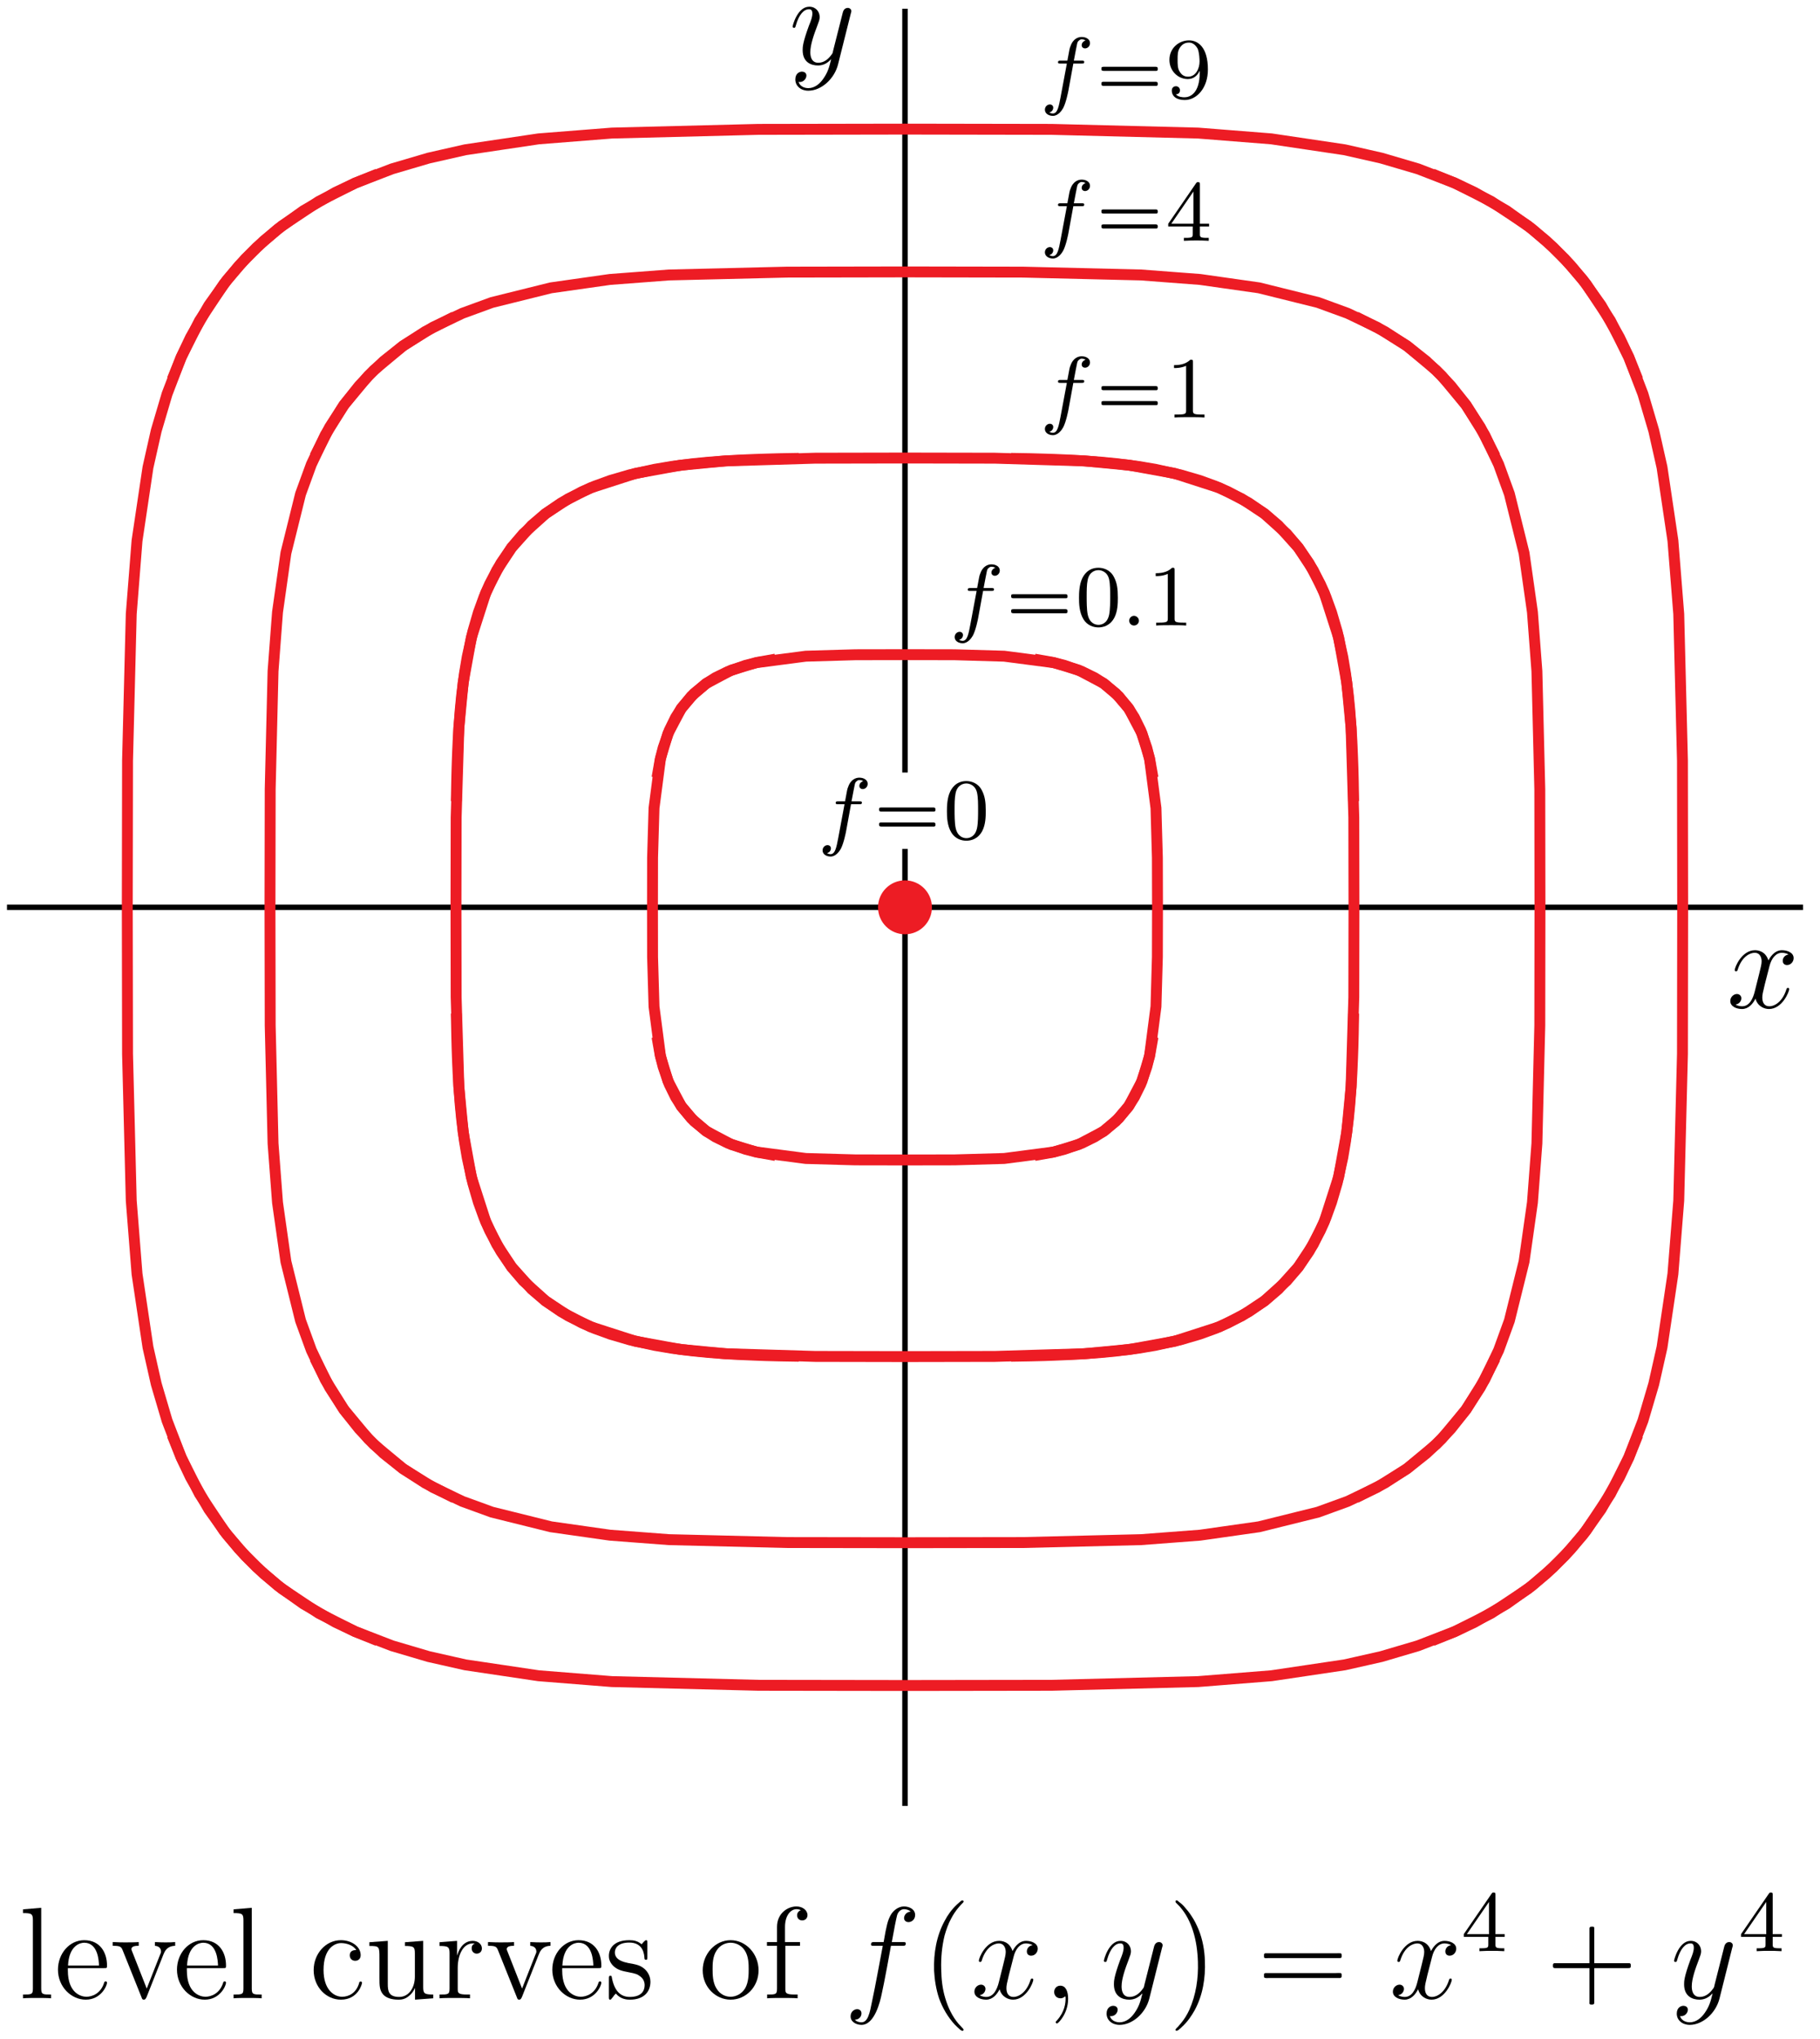 <?xml version="1.0" encoding="UTF-8"?>
<svg xmlns="http://www.w3.org/2000/svg" xmlns:xlink="http://www.w3.org/1999/xlink" width="167pt" height="187pt" viewBox="0 0 167 187" version="1.1">
<defs>
<g>
<symbol overflow="visible" id="glyph0-0">
<path style="stroke:none;" d=""/>
</symbol>
<symbol overflow="visible" id="glyph0-1">
<path style="stroke:none;" d="M 5.672 -4.875 C 5.281 -4.812 5.141 -4.516 5.141 -4.297 C 5.141 -4 5.359 -3.906 5.531 -3.906 C 5.891 -3.906 6.141 -4.219 6.141 -4.547 C 6.141 -5.047 5.562 -5.266 5.062 -5.266 C 4.344 -5.266 3.938 -4.547 3.828 -4.328 C 3.547 -5.219 2.812 -5.266 2.594 -5.266 C 1.375 -5.266 0.734 -3.703 0.734 -3.438 C 0.734 -3.391 0.781 -3.328 0.859 -3.328 C 0.953 -3.328 0.984 -3.406 1 -3.453 C 1.406 -4.781 2.219 -5.031 2.562 -5.031 C 3.094 -5.031 3.203 -4.531 3.203 -4.25 C 3.203 -3.984 3.125 -3.703 2.984 -3.125 L 2.578 -1.5 C 2.406 -0.781 2.062 -0.125 1.422 -0.125 C 1.359 -0.125 1.062 -0.125 0.812 -0.281 C 1.25 -0.359 1.344 -0.719 1.344 -0.859 C 1.344 -1.094 1.156 -1.25 0.938 -1.25 C 0.641 -1.25 0.328 -0.984 0.328 -0.609 C 0.328 -0.109 0.891 0.125 1.406 0.125 C 1.984 0.125 2.391 -0.328 2.641 -0.828 C 2.828 -0.125 3.438 0.125 3.875 0.125 C 5.094 0.125 5.734 -1.453 5.734 -1.703 C 5.734 -1.766 5.688 -1.812 5.625 -1.812 C 5.516 -1.812 5.5 -1.75 5.469 -1.656 C 5.141 -0.609 4.453 -0.125 3.906 -0.125 C 3.484 -0.125 3.266 -0.438 3.266 -0.922 C 3.266 -1.188 3.312 -1.375 3.5 -2.156 L 3.922 -3.797 C 4.094 -4.5 4.5 -5.031 5.062 -5.031 C 5.078 -5.031 5.422 -5.031 5.672 -4.875 Z M 5.672 -4.875 "/>
</symbol>
<symbol overflow="visible" id="glyph0-2">
<path style="stroke:none;" d="M 3.141 1.344 C 2.828 1.797 2.359 2.203 1.766 2.203 C 1.625 2.203 1.047 2.172 0.875 1.625 C 0.906 1.641 0.969 1.641 0.984 1.641 C 1.344 1.641 1.594 1.328 1.594 1.047 C 1.594 0.781 1.359 0.688 1.188 0.688 C 0.984 0.688 0.578 0.828 0.578 1.406 C 0.578 2.016 1.094 2.438 1.766 2.438 C 2.969 2.438 4.172 1.344 4.5 0.016 L 5.672 -4.656 C 5.688 -4.703 5.719 -4.781 5.719 -4.859 C 5.719 -5.031 5.562 -5.156 5.391 -5.156 C 5.281 -5.156 5.031 -5.109 4.938 -4.75 L 4.047 -1.234 C 4 -1.016 4 -0.984 3.891 -0.859 C 3.656 -0.531 3.266 -0.125 2.688 -0.125 C 2.016 -0.125 1.953 -0.781 1.953 -1.094 C 1.953 -1.781 2.281 -2.703 2.609 -3.562 C 2.734 -3.906 2.812 -4.078 2.812 -4.312 C 2.812 -4.812 2.453 -5.266 1.859 -5.266 C 0.766 -5.266 0.328 -3.531 0.328 -3.438 C 0.328 -3.391 0.375 -3.328 0.453 -3.328 C 0.562 -3.328 0.578 -3.375 0.625 -3.547 C 0.906 -4.547 1.359 -5.031 1.828 -5.031 C 1.938 -5.031 2.141 -5.031 2.141 -4.641 C 2.141 -4.328 2.016 -3.984 1.828 -3.531 C 1.25 -1.953 1.25 -1.562 1.25 -1.281 C 1.25 -0.141 2.062 0.125 2.656 0.125 C 3 0.125 3.438 0.016 3.844 -0.438 L 3.859 -0.422 C 3.688 0.281 3.562 0.75 3.141 1.344 Z M 3.141 1.344 "/>
</symbol>
<symbol overflow="visible" id="glyph0-3">
<path style="stroke:none;" d="M 5.328 -4.812 C 5.562 -4.812 5.672 -4.812 5.672 -5.031 C 5.672 -5.156 5.562 -5.156 5.359 -5.156 L 4.391 -5.156 C 4.609 -6.391 4.781 -7.234 4.875 -7.609 C 4.953 -7.906 5.203 -8.172 5.516 -8.172 C 5.766 -8.172 6.016 -8.062 6.125 -7.953 C 5.672 -7.906 5.516 -7.562 5.516 -7.359 C 5.516 -7.125 5.703 -6.984 5.922 -6.984 C 6.172 -6.984 6.531 -7.188 6.531 -7.641 C 6.531 -8.141 6.031 -8.422 5.5 -8.422 C 4.984 -8.422 4.484 -8.031 4.25 -7.562 C 4.031 -7.141 3.906 -6.719 3.641 -5.156 L 2.828 -5.156 C 2.609 -5.156 2.484 -5.156 2.484 -4.938 C 2.484 -4.812 2.562 -4.812 2.797 -4.812 L 3.562 -4.812 C 3.344 -3.688 2.859 -0.984 2.578 0.281 C 2.375 1.328 2.203 2.203 1.609 2.203 C 1.562 2.203 1.219 2.203 1 1.969 C 1.609 1.922 1.609 1.406 1.609 1.391 C 1.609 1.141 1.438 1 1.203 1 C 0.969 1 0.609 1.203 0.609 1.656 C 0.609 2.172 1.141 2.438 1.609 2.438 C 2.828 2.438 3.328 0.25 3.453 -0.344 C 3.672 -1.266 4.25 -4.453 4.312 -4.812 Z M 5.328 -4.812 "/>
</symbol>
<symbol overflow="visible" id="glyph0-4">
<path style="stroke:none;" d="M 2.328 0.047 C 2.328 -0.641 2.109 -1.156 1.609 -1.156 C 1.234 -1.156 1.047 -0.844 1.047 -0.578 C 1.047 -0.328 1.219 0 1.625 0 C 1.781 0 1.906 -0.047 2.016 -0.156 C 2.047 -0.172 2.062 -0.172 2.062 -0.172 C 2.094 -0.172 2.094 -0.016 2.094 0.047 C 2.094 0.438 2.016 1.219 1.328 2 C 1.188 2.141 1.188 2.156 1.188 2.188 C 1.188 2.25 1.25 2.312 1.312 2.312 C 1.406 2.312 2.328 1.422 2.328 0.047 Z M 2.328 0.047 "/>
</symbol>
<symbol overflow="visible" id="glyph1-0">
<path style="stroke:none;" d=""/>
</symbol>
<symbol overflow="visible" id="glyph1-1">
<path style="stroke:none;" d="M 3.047 -3.172 L 3.797 -3.172 C 3.953 -3.172 4.047 -3.172 4.047 -3.328 C 4.047 -3.438 3.938 -3.438 3.812 -3.438 L 3.094 -3.438 C 3.234 -4.156 3.312 -4.609 3.391 -4.969 C 3.422 -5.094 3.438 -5.188 3.562 -5.281 C 3.672 -5.375 3.734 -5.391 3.812 -5.391 C 3.938 -5.391 4.062 -5.359 4.172 -5.297 C 4.125 -5.281 4.078 -5.266 4.047 -5.234 C 3.906 -5.156 3.812 -5.016 3.812 -4.859 C 3.812 -4.672 3.953 -4.562 4.125 -4.562 C 4.359 -4.562 4.578 -4.766 4.578 -5.047 C 4.578 -5.422 4.188 -5.609 3.812 -5.609 C 3.531 -5.609 3.031 -5.484 2.781 -4.75 C 2.703 -4.562 2.703 -4.547 2.5 -3.438 L 1.891 -3.438 C 1.734 -3.438 1.641 -3.438 1.641 -3.281 C 1.641 -3.172 1.75 -3.172 1.875 -3.172 L 2.453 -3.172 L 1.875 -0.078 C 1.719 0.719 1.609 1.406 1.172 1.406 C 1.156 1.406 0.984 1.406 0.844 1.312 C 1.203 1.219 1.203 0.891 1.203 0.875 C 1.203 0.688 1.062 0.578 0.891 0.578 C 0.672 0.578 0.438 0.766 0.438 1.062 C 0.438 1.406 0.781 1.625 1.172 1.625 C 1.672 1.625 2 1.109 2.109 0.922 C 2.391 0.391 2.578 -0.609 2.594 -0.688 Z M 3.047 -3.172 "/>
</symbol>
<symbol overflow="visible" id="glyph1-2">
<path style="stroke:none;" d="M 1.625 -0.438 C 1.625 -0.703 1.391 -0.891 1.172 -0.891 C 0.922 -0.891 0.734 -0.672 0.734 -0.453 C 0.734 -0.172 0.953 0 1.172 0 C 1.422 0 1.625 -0.203 1.625 -0.438 Z M 1.625 -0.438 "/>
</symbol>
<symbol overflow="visible" id="glyph2-0">
<path style="stroke:none;" d=""/>
</symbol>
<symbol overflow="visible" id="glyph2-1">
<path style="stroke:none;" d="M 0.781 -2.859 C 0.703 -2.844 0.703 -2.766 0.703 -2.688 C 0.703 -2.625 0.703 -2.531 0.797 -2.516 C 0.844 -2.5 0.891 -2.5 0.938 -2.5 L 5.5 -2.5 C 5.578 -2.5 5.641 -2.5 5.719 -2.5 C 5.75 -2.5 5.797 -2.5 5.828 -2.531 C 5.875 -2.562 5.875 -2.609 5.875 -2.656 C 5.875 -2.734 5.875 -2.844 5.781 -2.859 C 5.75 -2.875 5.719 -2.875 5.672 -2.875 L 0.922 -2.875 C 0.891 -2.875 0.828 -2.875 0.781 -2.859 Z M 0.781 -1.484 C 0.703 -1.469 0.703 -1.391 0.703 -1.328 C 0.703 -1.25 0.703 -1.156 0.797 -1.141 C 0.844 -1.125 0.891 -1.125 0.938 -1.125 L 5.5 -1.125 C 5.578 -1.125 5.641 -1.125 5.719 -1.125 C 5.75 -1.125 5.797 -1.125 5.828 -1.156 C 5.875 -1.188 5.875 -1.25 5.875 -1.297 C 5.875 -1.375 5.875 -1.469 5.781 -1.484 C 5.75 -1.5 5.719 -1.5 5.672 -1.5 L 0.922 -1.5 C 0.891 -1.5 0.828 -1.5 0.781 -1.484 Z M 0.781 -1.484 "/>
</symbol>
<symbol overflow="visible" id="glyph3-0">
<path style="stroke:none;" d=""/>
</symbol>
<symbol overflow="visible" id="glyph3-1">
<path style="stroke:none;" d="M 3.891 -2.547 C 3.891 -3.391 3.812 -3.906 3.547 -4.422 C 3.203 -5.125 2.547 -5.297 2.109 -5.297 C 1.109 -5.297 0.734 -4.547 0.625 -4.328 C 0.344 -3.75 0.328 -2.953 0.328 -2.547 C 0.328 -2.016 0.344 -1.219 0.734 -0.578 C 1.094 0.016 1.688 0.172 2.109 0.172 C 2.5 0.172 3.172 0.047 3.578 -0.734 C 3.875 -1.312 3.891 -2.031 3.891 -2.547 Z M 2.109 -0.062 C 1.844 -0.062 1.297 -0.188 1.125 -1.016 C 1.031 -1.469 1.031 -2.219 1.031 -2.641 C 1.031 -3.188 1.031 -3.75 1.125 -4.188 C 1.297 -5 1.906 -5.078 2.109 -5.078 C 2.375 -5.078 2.938 -4.938 3.094 -4.219 C 3.188 -3.781 3.188 -3.172 3.188 -2.641 C 3.188 -2.172 3.188 -1.453 3.094 -1 C 2.922 -0.172 2.375 -0.062 2.109 -0.062 Z M 2.109 -0.062 "/>
</symbol>
<symbol overflow="visible" id="glyph3-2">
<path style="stroke:none;" d="M 2.5 -5.078 C 2.5 -5.297 2.484 -5.297 2.266 -5.297 C 1.938 -4.984 1.516 -4.797 0.766 -4.797 L 0.766 -4.531 C 0.984 -4.531 1.406 -4.531 1.875 -4.734 L 1.875 -0.656 C 1.875 -0.359 1.844 -0.266 1.094 -0.266 L 0.812 -0.266 L 0.812 0 C 1.141 -0.031 1.828 -0.031 2.188 -0.031 C 2.547 -0.031 3.234 -0.031 3.562 0 L 3.562 -0.266 L 3.281 -0.266 C 2.531 -0.266 2.5 -0.359 2.5 -0.656 Z M 2.5 -5.078 "/>
</symbol>
<symbol overflow="visible" id="glyph3-3">
<path style="stroke:none;" d="M 3.141 -5.156 C 3.141 -5.312 3.141 -5.375 2.969 -5.375 C 2.875 -5.375 2.859 -5.375 2.781 -5.266 L 0.234 -1.562 L 0.234 -1.312 L 2.484 -1.312 L 2.484 -0.641 C 2.484 -0.344 2.469 -0.266 1.844 -0.266 L 1.672 -0.266 L 1.672 0 C 2.344 -0.031 2.359 -0.031 2.812 -0.031 C 3.266 -0.031 3.281 -0.031 3.953 0 L 3.953 -0.266 L 3.781 -0.266 C 3.156 -0.266 3.141 -0.344 3.141 -0.641 L 3.141 -1.312 L 3.984 -1.312 L 3.984 -1.562 L 3.141 -1.562 Z M 2.547 -4.516 L 2.547 -1.562 L 0.516 -1.562 Z M 2.547 -4.516 "/>
</symbol>
<symbol overflow="visible" id="glyph3-4">
<path style="stroke:none;" d="M 3.125 -2.344 C 3.125 -0.406 2.203 -0.078 1.734 -0.078 C 1.562 -0.078 1.156 -0.094 0.938 -0.344 C 1.297 -0.375 1.312 -0.641 1.312 -0.719 C 1.312 -0.953 1.125 -1.094 0.938 -1.094 C 0.797 -1.094 0.562 -1 0.562 -0.703 C 0.562 -0.156 1.016 0.172 1.75 0.172 C 2.844 0.172 3.875 -0.922 3.875 -2.625 C 3.875 -4.688 2.953 -5.297 2.141 -5.297 C 1.188 -5.297 0.344 -4.562 0.344 -3.516 C 0.344 -2.5 1.125 -1.75 2.031 -1.75 C 2.594 -1.75 2.938 -2.109 3.125 -2.516 Z M 2.062 -1.969 C 1.688 -1.969 1.453 -2.141 1.281 -2.438 C 1.094 -2.719 1.094 -3.109 1.094 -3.516 C 1.094 -3.984 1.094 -4.312 1.312 -4.641 C 1.516 -4.938 1.766 -5.094 2.141 -5.094 C 2.672 -5.094 2.906 -4.562 2.938 -4.531 C 3.094 -4.141 3.109 -3.516 3.109 -3.359 C 3.109 -2.719 2.766 -1.969 2.062 -1.969 Z M 2.062 -1.969 "/>
</symbol>
<symbol overflow="visible" id="glyph4-0">
<path style="stroke:none;" d=""/>
</symbol>
<symbol overflow="visible" id="glyph4-1">
<path style="stroke:none;" d="M 2.062 -8.297 L 0.391 -8.156 L 0.391 -7.812 C 1.203 -7.812 1.297 -7.734 1.297 -7.141 L 1.297 -0.891 C 1.297 -0.344 1.172 -0.344 0.391 -0.344 L 0.391 0 C 0.734 -0.031 1.312 -0.031 1.672 -0.031 C 2.031 -0.031 2.625 -0.031 2.969 0 L 2.969 -0.344 C 2.203 -0.344 2.062 -0.344 2.062 -0.891 Z M 2.062 -8.297 "/>
</symbol>
<symbol overflow="visible" id="glyph4-2">
<path style="stroke:none;" d="M 4.578 -2.766 C 4.844 -2.766 4.859 -2.766 4.859 -3 C 4.859 -4.203 4.219 -5.328 2.766 -5.328 C 1.406 -5.328 0.359 -4.094 0.359 -2.625 C 0.359 -1.047 1.578 0.125 2.906 0.125 C 4.328 0.125 4.859 -1.172 4.859 -1.422 C 4.859 -1.5 4.812 -1.547 4.734 -1.547 C 4.641 -1.547 4.609 -1.484 4.594 -1.422 C 4.281 -0.422 3.484 -0.141 2.969 -0.141 C 2.469 -0.141 1.266 -0.484 1.266 -2.547 L 1.266 -2.766 Z M 1.281 -3 C 1.375 -4.875 2.422 -5.094 2.766 -5.094 C 4.047 -5.094 4.109 -3.406 4.125 -3 Z M 1.281 -3 "/>
</symbol>
<symbol overflow="visible" id="glyph4-3">
<path style="stroke:none;" d="M 4.875 -4.016 C 4.984 -4.281 5.188 -4.797 5.953 -4.812 L 5.953 -5.156 C 5.609 -5.125 5.438 -5.125 5.062 -5.125 C 4.812 -5.125 4.641 -5.125 4.094 -5.156 L 4.094 -4.812 C 4.594 -4.781 4.656 -4.422 4.656 -4.297 C 4.656 -4.188 4.625 -4.125 4.562 -3.984 L 3.344 -0.891 L 2.016 -4.266 C 1.953 -4.438 1.938 -4.438 1.938 -4.5 C 1.938 -4.812 2.391 -4.812 2.609 -4.812 L 2.609 -5.156 C 2.312 -5.125 1.688 -5.125 1.359 -5.125 C 0.969 -5.125 0.938 -5.125 0.219 -5.156 L 0.219 -4.812 C 0.891 -4.812 1 -4.75 1.141 -4.391 L 2.859 -0.109 C 2.922 0.062 2.938 0.125 3.078 0.125 C 3.172 0.125 3.234 0.094 3.328 -0.109 Z M 4.875 -4.016 "/>
</symbol>
<symbol overflow="visible" id="glyph4-4">
<path style="stroke:none;" d="M 4.328 -4.422 C 4.188 -4.422 3.734 -4.422 3.734 -3.938 C 3.734 -3.641 3.938 -3.438 4.234 -3.438 C 4.5 -3.438 4.734 -3.609 4.734 -3.953 C 4.734 -4.75 3.891 -5.328 2.922 -5.328 C 1.531 -5.328 0.422 -4.094 0.422 -2.578 C 0.422 -1.047 1.562 0.125 2.922 0.125 C 4.5 0.125 4.859 -1.312 4.859 -1.422 C 4.859 -1.531 4.766 -1.531 4.734 -1.531 C 4.625 -1.531 4.609 -1.5 4.578 -1.344 C 4.312 -0.5 3.672 -0.141 3.031 -0.141 C 2.297 -0.141 1.328 -0.781 1.328 -2.594 C 1.328 -4.578 2.344 -5.062 2.938 -5.062 C 3.391 -5.062 4.047 -4.891 4.328 -4.422 Z M 4.328 -4.422 "/>
</symbol>
<symbol overflow="visible" id="glyph4-5">
<path style="stroke:none;" d="M 3.641 -5.141 L 3.641 -4.797 C 4.453 -4.797 4.547 -4.703 4.547 -4.125 L 4.547 -1.984 C 4.547 -0.969 4 -0.125 3.109 -0.125 C 2.125 -0.125 2.062 -0.688 2.062 -1.312 L 2.062 -5.266 L 0.375 -5.141 L 0.375 -4.797 C 1.297 -4.797 1.297 -4.75 1.297 -3.688 L 1.297 -1.906 C 1.297 -1.156 1.297 -0.734 1.656 -0.328 C 1.938 -0.031 2.422 0.125 3.031 0.125 C 3.234 0.125 3.625 0.125 4.031 -0.234 C 4.375 -0.5 4.562 -0.953 4.562 -0.953 L 4.562 0.125 L 6.234 0 L 6.234 -0.344 C 5.422 -0.344 5.312 -0.438 5.312 -1.016 L 5.312 -5.266 Z M 3.641 -5.141 "/>
</symbol>
<symbol overflow="visible" id="glyph4-6">
<path style="stroke:none;" d="M 2 -2.781 C 2 -3.938 2.469 -5.031 3.391 -5.031 C 3.484 -5.031 3.516 -5.031 3.562 -5.016 C 3.469 -4.969 3.281 -4.906 3.281 -4.578 C 3.281 -4.234 3.547 -4.094 3.734 -4.094 C 3.984 -4.094 4.219 -4.25 4.219 -4.578 C 4.219 -4.938 3.891 -5.266 3.375 -5.266 C 2.359 -5.266 2.016 -4.172 1.953 -3.938 L 1.938 -3.938 L 1.938 -5.266 L 0.328 -5.141 L 0.328 -4.797 C 1.141 -4.797 1.25 -4.703 1.25 -4.125 L 1.25 -0.891 C 1.25 -0.344 1.109 -0.344 0.328 -0.344 L 0.328 0 C 0.672 -0.031 1.328 -0.031 1.688 -0.031 C 2.016 -0.031 2.859 -0.031 3.125 0 L 3.125 -0.344 L 2.891 -0.344 C 2.016 -0.344 2 -0.484 2 -0.906 Z M 2 -2.781 "/>
</symbol>
<symbol overflow="visible" id="glyph4-7">
<path style="stroke:none;" d="M 3.922 -5.062 C 3.922 -5.266 3.922 -5.328 3.797 -5.328 C 3.703 -5.328 3.484 -5.062 3.391 -4.953 C 3.031 -5.266 2.656 -5.328 2.266 -5.328 C 0.828 -5.328 0.391 -4.547 0.391 -3.891 C 0.391 -3.75 0.391 -3.328 0.844 -2.922 C 1.234 -2.578 1.641 -2.5 2.188 -2.391 C 2.844 -2.266 3 -2.219 3.297 -1.984 C 3.516 -1.812 3.672 -1.547 3.672 -1.203 C 3.672 -0.688 3.375 -0.125 2.312 -0.125 C 1.531 -0.125 0.953 -0.578 0.688 -1.766 C 0.641 -1.984 0.641 -2 0.641 -2.016 C 0.609 -2.062 0.562 -2.062 0.531 -2.062 C 0.391 -2.062 0.391 -2 0.391 -1.781 L 0.391 -0.156 C 0.391 0.062 0.391 0.125 0.516 0.125 C 0.578 0.125 0.578 0.109 0.781 -0.141 C 0.844 -0.234 0.844 -0.25 1.031 -0.438 C 1.484 0.125 2.125 0.125 2.328 0.125 C 3.578 0.125 4.203 -0.578 4.203 -1.516 C 4.203 -2.156 3.812 -2.547 3.703 -2.656 C 3.281 -3.031 2.953 -3.094 2.156 -3.234 C 1.812 -3.312 0.938 -3.484 0.938 -4.203 C 0.938 -4.562 1.188 -5.109 2.266 -5.109 C 3.562 -5.109 3.641 -4 3.656 -3.641 C 3.672 -3.531 3.75 -3.531 3.797 -3.531 C 3.922 -3.531 3.922 -3.594 3.922 -3.812 Z M 3.922 -5.062 "/>
</symbol>
<symbol overflow="visible" id="glyph4-8">
<path style="stroke:none;" d="M 5.484 -2.562 C 5.484 -4.094 4.312 -5.328 2.922 -5.328 C 1.5 -5.328 0.359 -4.062 0.359 -2.562 C 0.359 -1.031 1.547 0.125 2.922 0.125 C 4.328 0.125 5.484 -1.047 5.484 -2.562 Z M 2.922 -0.141 C 2.484 -0.141 1.953 -0.328 1.609 -0.922 C 1.281 -1.453 1.266 -2.156 1.266 -2.672 C 1.266 -3.125 1.266 -3.844 1.641 -4.391 C 1.969 -4.906 2.5 -5.094 2.922 -5.094 C 3.375 -5.094 3.891 -4.875 4.203 -4.406 C 4.578 -3.859 4.578 -3.109 4.578 -2.672 C 4.578 -2.25 4.578 -1.5 4.266 -0.938 C 3.938 -0.375 3.375 -0.141 2.922 -0.141 Z M 2.922 -0.141 "/>
</symbol>
<symbol overflow="visible" id="glyph4-9">
<path style="stroke:none;" d="M 2.062 -4.812 L 3.406 -4.812 L 3.406 -5.156 L 2.031 -5.156 L 2.031 -6.547 C 2.031 -7.625 2.578 -8.172 3.078 -8.172 C 3.172 -8.172 3.344 -8.156 3.484 -8.078 C 3.438 -8.062 3.141 -7.953 3.141 -7.609 C 3.141 -7.344 3.328 -7.141 3.609 -7.141 C 3.891 -7.141 4.094 -7.344 4.094 -7.625 C 4.094 -8.062 3.656 -8.422 3.078 -8.422 C 2.25 -8.422 1.297 -7.766 1.297 -6.547 L 1.297 -5.156 L 0.375 -5.156 L 0.375 -4.812 L 1.297 -4.812 L 1.297 -0.891 C 1.297 -0.344 1.172 -0.344 0.391 -0.344 L 0.391 0 C 0.734 -0.031 1.391 -0.031 1.75 -0.031 C 2.062 -0.031 2.922 -0.031 3.188 0 L 3.188 -0.344 L 2.953 -0.344 C 2.078 -0.344 2.062 -0.484 2.062 -0.906 Z M 2.062 -4.812 "/>
</symbol>
<symbol overflow="visible" id="glyph5-0">
<path style="stroke:none;" d=""/>
</symbol>
<symbol overflow="visible" id="glyph5-1">
<path style="stroke:none;" d="M 3.734 -8.969 C 3.672 -8.938 3.609 -8.891 3.562 -8.844 C 3.469 -8.766 3.375 -8.672 3.281 -8.594 C 2.828 -8.172 2.438 -7.641 2.156 -7.094 C 1.406 -5.719 1.141 -4.125 1.188 -2.562 C 1.234 -1.688 1.375 -0.797 1.656 0.031 C 1.984 0.922 2.453 1.719 3.094 2.422 C 3.25 2.578 3.422 2.734 3.594 2.891 C 3.672 2.938 3.75 3.016 3.844 2.969 C 3.938 2.922 3.891 2.844 3.844 2.781 C 3.703 2.625 3.562 2.484 3.422 2.328 C 2.859 1.656 2.469 0.844 2.219 0 C 1.953 -0.859 1.859 -1.75 1.844 -2.656 C 1.812 -3.688 1.906 -4.75 2.156 -5.766 C 2.312 -6.312 2.5 -6.844 2.766 -7.328 C 2.953 -7.688 3.172 -8.016 3.438 -8.328 C 3.531 -8.438 3.625 -8.547 3.719 -8.641 C 3.781 -8.703 3.844 -8.766 3.891 -8.828 C 3.938 -8.938 3.812 -9 3.734 -8.969 Z M 3.734 -8.969 "/>
</symbol>
<symbol overflow="visible" id="glyph5-2">
<path style="stroke:none;" d="M 0.703 -8.969 C 0.641 -8.922 0.656 -8.844 0.688 -8.781 C 0.812 -8.641 0.969 -8.516 1.094 -8.359 C 1.641 -7.734 2.016 -6.969 2.266 -6.188 C 2.562 -5.266 2.688 -4.297 2.719 -3.328 C 2.766 -1.828 2.547 -0.312 1.922 1.078 C 1.719 1.516 1.453 1.953 1.141 2.312 C 1.047 2.422 0.969 2.516 0.875 2.625 C 0.812 2.672 0.734 2.75 0.688 2.828 C 0.609 2.922 0.688 3 0.797 2.969 C 0.859 2.969 0.922 2.922 0.969 2.875 C 1.078 2.797 1.172 2.703 1.266 2.609 C 1.734 2.188 2.109 1.656 2.422 1.094 C 3.172 -0.281 3.422 -1.875 3.359 -3.438 C 3.328 -4.406 3.156 -5.359 2.797 -6.266 C 2.609 -6.719 2.391 -7.172 2.109 -7.578 C 1.906 -7.891 1.672 -8.172 1.422 -8.453 C 1.281 -8.609 1.109 -8.75 0.938 -8.875 C 0.891 -8.938 0.797 -9 0.703 -8.969 Z M 0.703 -8.969 "/>
</symbol>
<symbol overflow="visible" id="glyph5-3">
<path style="stroke:none;" d="M 1.047 -4.109 C 0.953 -4.062 0.984 -3.938 0.984 -3.859 C 0.984 -3.828 0.984 -3.797 0.984 -3.75 C 1 -3.734 1.031 -3.703 1.062 -3.688 C 1.156 -3.656 1.297 -3.688 1.406 -3.688 L 7.625 -3.688 C 7.719 -3.688 7.828 -3.688 7.922 -3.688 C 7.969 -3.688 8.031 -3.688 8.062 -3.719 C 8.109 -3.75 8.109 -3.812 8.109 -3.875 C 8.109 -3.969 8.125 -4.094 8.016 -4.125 C 7.875 -4.141 7.719 -4.125 7.578 -4.125 L 1.219 -4.125 C 1.172 -4.125 1.094 -4.141 1.047 -4.109 Z M 1.047 -2.297 C 0.953 -2.25 0.984 -2.125 0.984 -2.047 C 0.984 -2.016 0.984 -1.969 0.984 -1.938 C 1 -1.906 1.031 -1.891 1.062 -1.875 C 1.156 -1.844 1.297 -1.859 1.406 -1.859 L 7.625 -1.859 C 7.719 -1.859 7.828 -1.859 7.922 -1.859 C 7.969 -1.859 8.031 -1.859 8.062 -1.906 C 8.109 -1.938 8.109 -2 8.109 -2.062 C 8.109 -2.156 8.125 -2.281 8.016 -2.312 C 7.875 -2.328 7.719 -2.312 7.578 -2.312 L 1.219 -2.312 C 1.172 -2.312 1.094 -2.312 1.047 -2.297 Z M 1.047 -2.297 "/>
</symbol>
<symbol overflow="visible" id="glyph5-4">
<path style="stroke:none;" d="M 4.328 -3.219 L 1.25 -3.219 C 1.188 -3.219 1.094 -3.234 1.031 -3.188 C 0.953 -3.125 0.969 -2.953 0.984 -2.875 C 1.016 -2.766 1.094 -2.766 1.188 -2.766 L 4.328 -2.766 L 4.328 0.312 C 4.328 0.375 4.312 0.469 4.344 0.531 C 4.406 0.594 4.594 0.578 4.672 0.562 C 4.766 0.531 4.766 0.453 4.766 0.375 L 4.766 -2.766 L 7.859 -2.766 C 7.906 -2.766 8.016 -2.766 8.062 -2.797 C 8.141 -2.859 8.125 -3.031 8.109 -3.125 C 8.078 -3.219 8 -3.219 7.906 -3.219 L 4.766 -3.219 L 4.766 -6.297 C 4.766 -6.359 4.781 -6.453 4.75 -6.516 C 4.688 -6.594 4.5 -6.578 4.422 -6.547 C 4.328 -6.531 4.328 -6.438 4.328 -6.359 Z M 4.328 -3.219 "/>
</symbol>
</g>
<clipPath id="clip1">
  <path d="M 1 117 L 165 117 L 165 166.602 L 1 166.602 Z M 1 117 "/>
</clipPath>
<clipPath id="clip2">
  <path d="M 117 1 L 166.5 1 L 166.5 165 L 117 165 Z M 117 1 "/>
</clipPath>
</defs>
<g id="surface1">
<path style="fill:none;stroke-width:5;stroke-linecap:butt;stroke-linejoin:miter;stroke:rgb(0%,0%,0%);stroke-opacity:1;stroke-miterlimit:10;" d="M 6.406 1038.008 L 1654.414 1038.008 " transform="matrix(0.1,0,0,-0.1,0,187)"/>
<path style="fill:none;stroke-width:5;stroke-linecap:butt;stroke-linejoin:miter;stroke:rgb(0%,0%,0%);stroke-opacity:1;stroke-miterlimit:10;" d="M 830.391 213.984 L 830.391 1091.562 " transform="matrix(0.1,0,0,-0.1,0,187)"/>
<path style="fill:none;stroke-width:5;stroke-linecap:butt;stroke-linejoin:miter;stroke:rgb(0%,0%,0%);stroke-opacity:1;stroke-miterlimit:10;" d="M 830.391 1161.602 L 830.391 1861.992 " transform="matrix(0.1,0,0,-0.1,0,187)"/>
<path style=" stroke:none;fill-rule:nonzero;fill:rgb(92.94%,10.979%,14.119%);fill-opacity:1;" d="M 85.512 83.199 C 85.512 81.836 84.406 80.727 83.039 80.727 C 81.676 80.727 80.566 81.836 80.566 83.199 C 80.566 84.566 81.676 85.672 83.039 85.672 C 84.406 85.672 85.512 84.566 85.512 83.199 "/>
<path style="fill:none;stroke-width:10;stroke-linecap:butt;stroke-linejoin:miter;stroke:rgb(92.94%,10.979%,14.119%);stroke-opacity:1;stroke-miterlimit:10;" d="M 602.852 1156.875 L 605.664 1172.891 L 608.516 1184.297 L 614.219 1200.469 L 619.883 1212.07 L 625.586 1221.016 L 636.953 1234.18 L 648.359 1243.477 L 671.094 1255.508 L 693.867 1262.344 L 739.375 1268.281 L 784.883 1269.609 L 830.391 1269.688 L 875.898 1269.609 L 921.445 1268.281 L 966.953 1262.344 L 989.688 1255.508 L 1012.461 1243.477 L 1023.828 1234.18 L 1035.195 1221.016 L 1040.898 1212.07 L 1046.602 1200.469 L 1052.266 1184.297 L 1055.117 1172.891 L 1057.969 1156.875 " transform="matrix(0.1,0,0,-0.1,0,187)"/>
<path style="fill:none;stroke-width:10;stroke-linecap:butt;stroke-linejoin:miter;stroke:rgb(92.94%,10.979%,14.119%);stroke-opacity:1;stroke-miterlimit:10;" d="M 602.852 919.141 L 605.664 903.086 L 608.516 891.719 L 614.219 875.508 L 619.883 863.945 L 625.586 855 L 636.953 841.797 L 648.359 832.5 L 671.094 820.508 L 693.867 813.633 L 739.375 807.695 L 784.883 806.406 L 830.391 806.328 L 875.898 806.406 L 921.445 807.695 L 966.953 813.633 L 989.688 820.508 L 1012.461 832.5 L 1023.828 841.797 L 1035.195 855 L 1040.898 863.945 L 1046.602 875.508 L 1052.266 891.719 L 1055.117 903.086 L 1057.969 919.141 " transform="matrix(0.1,0,0,-0.1,0,187)"/>
<path style="fill:none;stroke-width:10;stroke-linecap:butt;stroke-linejoin:miter;stroke:rgb(92.94%,10.979%,14.119%);stroke-opacity:1;stroke-miterlimit:10;" d="M 949.258 810.43 L 965.312 813.281 L 976.68 816.133 L 992.891 821.797 L 1004.453 827.5 L 1013.398 833.203 L 1026.602 844.57 L 1035.898 855.938 L 1047.891 878.711 L 1054.766 901.445 L 1060.703 946.992 L 1061.992 992.5 L 1062.109 1038.008 L 1061.992 1083.516 L 1060.703 1129.023 L 1054.766 1174.531 L 1047.891 1197.305 L 1035.898 1220.039 L 1026.602 1231.445 L 1013.398 1242.812 L 1004.453 1248.516 L 992.891 1254.18 L 976.68 1259.883 L 965.312 1262.734 L 949.258 1265.586 " transform="matrix(0.1,0,0,-0.1,0,187)"/>
<path style="fill:none;stroke-width:10;stroke-linecap:butt;stroke-linejoin:miter;stroke:rgb(92.94%,10.979%,14.119%);stroke-opacity:1;stroke-miterlimit:10;" d="M 711.562 810.43 L 695.508 813.281 L 684.102 816.133 L 667.93 821.797 L 656.328 827.5 L 647.383 833.203 L 634.219 844.57 L 624.922 855.938 L 612.891 878.711 L 606.055 901.445 L 600.117 946.992 L 598.789 992.5 L 598.711 1038.008 L 598.789 1083.516 L 600.117 1129.023 L 606.055 1174.531 L 612.891 1197.305 L 624.922 1220.039 L 634.219 1231.445 L 647.383 1242.812 L 656.328 1248.516 L 667.93 1254.18 L 684.102 1259.883 L 695.508 1262.734 L 711.562 1265.586 " transform="matrix(0.1,0,0,-0.1,0,187)"/>
<path style="fill:none;stroke-width:10;stroke-linecap:butt;stroke-linejoin:miter;stroke:rgb(92.94%,10.979%,14.119%);stroke-opacity:1;stroke-miterlimit:10;" d="M 418.711 1135.391 L 419.062 1153.789 L 419.375 1166.094 L 419.688 1175.586 L 420.312 1190.195 L 420.977 1201.445 L 422.266 1218.672 L 423.555 1231.914 L 426.133 1252.109 L 428.711 1267.539 L 433.867 1290.82 L 438.984 1308.398 L 444.141 1322.539 L 449.297 1334.414 L 459.609 1353.516 L 469.883 1368.438 L 480.195 1380.586 L 500.82 1399.141 L 521.406 1412.617 L 541.992 1422.656 L 583.203 1435.938 L 624.414 1443.398 L 665.586 1447.344 L 748.008 1449.844 L 830.391 1450 L 912.812 1449.844 L 995.195 1447.344 L 1036.406 1443.398 L 1077.617 1435.938 L 1118.789 1422.656 L 1139.414 1412.617 L 1160 1399.141 L 1180.586 1380.586 L 1190.898 1368.438 L 1201.211 1353.516 L 1211.484 1334.414 L 1216.641 1322.539 L 1221.797 1308.398 L 1226.953 1290.82 L 1232.109 1267.539 L 1234.688 1252.109 L 1237.266 1231.914 L 1238.555 1218.672 L 1239.805 1201.445 L 1240.469 1190.195 L 1241.094 1175.586 L 1241.445 1166.094 L 1241.758 1153.789 L 1242.07 1135.391 " transform="matrix(0.1,0,0,-0.1,0,187)"/>
<path style="fill:none;stroke-width:10;stroke-linecap:butt;stroke-linejoin:miter;stroke:rgb(92.94%,10.979%,14.119%);stroke-opacity:1;stroke-miterlimit:10;" d="M 418.711 940.625 L 419.062 922.227 L 419.375 909.922 L 419.688 900.391 L 420.312 885.82 L 420.977 874.57 L 422.266 857.344 L 423.555 844.102 L 426.133 823.906 L 428.711 808.477 L 433.867 785.195 L 438.984 767.617 L 444.141 753.438 L 449.297 741.602 L 459.609 722.5 L 469.883 707.539 L 480.195 695.43 L 500.82 676.836 L 521.406 663.359 L 541.992 653.32 L 583.203 640.039 L 624.414 632.578 L 665.586 628.672 L 748.008 626.172 L 830.391 626.016 L 912.812 626.172 L 995.195 628.672 L 1036.406 632.578 L 1077.617 640.039 L 1118.789 653.32 L 1139.414 663.359 L 1160 676.836 L 1180.586 695.43 L 1190.898 707.539 L 1201.211 722.5 L 1211.484 741.602 L 1216.641 753.438 L 1221.797 767.617 L 1226.953 785.195 L 1232.109 808.477 L 1234.688 823.906 L 1237.266 844.102 L 1238.555 857.344 L 1239.805 874.57 L 1240.469 885.82 L 1241.094 900.391 L 1241.445 909.922 L 1241.758 922.227 L 1242.07 940.625 " transform="matrix(0.1,0,0,-0.1,0,187)"/>
<path style="fill:none;stroke-width:10;stroke-linecap:butt;stroke-linejoin:miter;stroke:rgb(92.94%,10.979%,14.119%);stroke-opacity:1;stroke-miterlimit:10;" d="M 927.773 626.328 L 946.172 626.641 L 958.477 626.953 L 968.008 627.305 L 982.578 627.93 L 993.828 628.555 L 1011.055 629.844 L 1024.297 631.133 L 1044.492 633.711 L 1059.922 636.289 L 1083.203 641.445 L 1100.781 646.602 L 1114.961 651.758 L 1126.797 656.914 L 1145.898 667.188 L 1160.859 677.5 L 1172.969 687.812 L 1191.562 708.398 L 1205.039 728.984 L 1215.078 749.609 L 1228.359 790.82 L 1235.781 831.992 L 1239.727 873.203 L 1242.227 955.586 L 1242.383 1038.008 L 1242.227 1120.391 L 1239.727 1202.812 L 1235.781 1243.984 L 1228.359 1285.195 L 1215.078 1326.406 L 1205.039 1346.992 L 1191.562 1367.617 L 1172.969 1388.203 L 1160.859 1398.516 L 1145.898 1408.789 L 1126.797 1419.102 L 1114.961 1424.258 L 1100.781 1429.414 L 1083.203 1434.531 L 1059.922 1439.688 L 1044.492 1442.266 L 1024.297 1444.844 L 1011.055 1446.133 L 993.828 1447.422 L 982.578 1448.086 L 968.008 1448.711 L 958.477 1449.023 L 946.172 1449.375 L 927.773 1449.688 " transform="matrix(0.1,0,0,-0.1,0,187)"/>
<path style="fill:none;stroke-width:10;stroke-linecap:butt;stroke-linejoin:miter;stroke:rgb(92.94%,10.979%,14.119%);stroke-opacity:1;stroke-miterlimit:10;" d="M 733.008 626.328 L 714.609 626.641 L 702.305 626.953 L 692.812 627.305 L 678.203 627.93 L 666.953 628.555 L 649.727 629.844 L 636.484 631.133 L 616.289 633.711 L 600.898 636.289 L 577.578 641.445 L 560 646.602 L 545.859 651.758 L 533.984 656.914 L 514.883 667.188 L 499.961 677.5 L 487.812 687.812 L 469.258 708.398 L 455.781 728.984 L 445.742 749.609 L 432.461 790.82 L 425 831.992 L 421.055 873.203 L 418.555 955.586 L 418.398 1038.008 L 418.555 1120.391 L 421.055 1202.812 L 425 1243.984 L 432.461 1285.195 L 445.742 1326.406 L 455.781 1346.992 L 469.258 1367.617 L 487.812 1388.203 L 499.961 1398.516 L 514.883 1408.789 L 533.984 1419.102 L 545.859 1424.258 L 560 1429.414 L 577.578 1434.531 L 600.898 1439.688 L 616.289 1442.266 L 636.484 1444.844 L 649.727 1446.133 L 666.953 1447.422 L 678.203 1448.086 L 692.812 1448.711 L 702.305 1449.023 L 714.609 1449.375 L 733.008 1449.688 " transform="matrix(0.1,0,0,-0.1,0,187)"/>
<path style="fill:none;stroke-width:10;stroke-linecap:butt;stroke-linejoin:miter;stroke:rgb(92.94%,10.979%,14.119%);stroke-opacity:1;stroke-miterlimit:10;" d="M 288.945 1451.719 L 302.461 1478.281 L 316.016 1499.219 L 329.57 1516.289 L 343.086 1530.547 L 370.156 1553.086 L 397.227 1569.922 L 424.297 1582.734 L 451.367 1592.617 L 505.508 1606.055 L 559.688 1613.75 L 613.828 1617.852 L 722.109 1620.469 L 830.391 1620.664 L 938.672 1620.469 L 1046.992 1617.852 L 1101.133 1613.75 L 1155.273 1606.055 L 1209.414 1592.617 L 1236.484 1582.734 L 1263.555 1569.922 L 1290.625 1553.086 L 1317.695 1530.547 L 1331.25 1516.289 L 1344.766 1499.219 L 1358.32 1478.281 L 1371.875 1451.719 " transform="matrix(0.1,0,0,-0.1,0,187)"/>
<path style="fill:none;stroke-width:10;stroke-linecap:butt;stroke-linejoin:miter;stroke:rgb(92.94%,10.979%,14.119%);stroke-opacity:1;stroke-miterlimit:10;" d="M 288.945 624.258 L 302.461 597.734 L 316.016 576.797 L 329.57 559.727 L 343.086 545.43 L 370.156 522.93 L 397.227 506.094 L 424.297 493.242 L 451.367 483.398 L 505.508 469.961 L 559.688 462.266 L 613.828 458.164 L 722.109 455.508 L 830.391 455.352 L 938.672 455.508 L 1046.992 458.164 L 1101.133 462.266 L 1155.273 469.961 L 1209.414 483.398 L 1236.484 493.242 L 1263.555 506.094 L 1290.625 522.93 L 1317.695 545.43 L 1331.25 559.727 L 1344.766 576.797 L 1358.32 597.734 L 1371.875 624.258 " transform="matrix(0.1,0,0,-0.1,0,187)"/>
<path style="fill:none;stroke-width:10;stroke-linecap:butt;stroke-linejoin:miter;stroke:rgb(92.94%,10.979%,14.119%);stroke-opacity:1;stroke-miterlimit:10;" d="M 1244.141 496.562 L 1270.703 510.078 L 1291.602 523.633 L 1308.672 537.148 L 1322.969 550.703 L 1345.469 577.773 L 1362.305 604.844 L 1375.156 631.914 L 1385 658.984 L 1398.438 713.125 L 1406.133 767.266 L 1410.234 821.406 L 1412.891 929.688 L 1413.047 1038.008 L 1412.891 1146.289 L 1410.234 1254.57 L 1406.133 1308.711 L 1398.438 1362.891 L 1385 1417.031 L 1375.156 1444.102 L 1362.305 1471.172 L 1345.469 1498.242 L 1322.969 1525.312 L 1308.672 1538.867 L 1291.602 1552.383 L 1270.703 1565.938 L 1244.141 1579.453 " transform="matrix(0.1,0,0,-0.1,0,187)"/>
<path style="fill:none;stroke-width:10;stroke-linecap:butt;stroke-linejoin:miter;stroke:rgb(92.94%,10.979%,14.119%);stroke-opacity:1;stroke-miterlimit:10;" d="M 416.68 496.562 L 390.117 510.078 L 369.18 523.633 L 352.109 537.148 L 337.852 550.703 L 315.312 577.773 L 298.477 604.844 L 285.664 631.914 L 275.781 658.984 L 262.344 713.125 L 254.648 767.266 L 250.547 821.406 L 247.93 929.688 L 247.734 1038.008 L 247.93 1146.289 L 250.547 1254.57 L 254.648 1308.711 L 262.344 1362.891 L 275.781 1417.031 L 285.664 1444.102 L 298.477 1471.172 L 315.312 1498.242 L 337.852 1525.312 L 352.109 1538.867 L 369.18 1552.383 L 390.117 1565.938 L 416.68 1579.453 " transform="matrix(0.1,0,0,-0.1,0,187)"/>
<path style="fill:none;stroke-width:10;stroke-linecap:butt;stroke-linejoin:miter;stroke:rgb(92.94%,10.979%,14.119%);stroke-opacity:1;stroke-miterlimit:10;" d="M 158.008 1522.031 L 166.406 1542.773 L 174.805 1560.586 L 191.602 1589.961 L 208.438 1613.477 L 225.234 1632.852 L 242.031 1649.141 L 258.867 1663.008 L 292.461 1685.312 L 326.094 1702.227 L 359.727 1715.156 L 393.32 1725.039 L 426.953 1732.656 L 494.18 1742.656 L 561.445 1747.969 L 695.938 1751.367 L 830.391 1751.602 L 964.883 1751.367 L 1099.375 1747.969 L 1166.602 1742.656 L 1233.828 1732.656 L 1267.461 1725.039 L 1301.094 1715.156 L 1334.688 1702.227 L 1368.32 1685.312 L 1401.953 1663.008 L 1418.75 1649.141 L 1435.547 1632.852 L 1452.383 1613.477 L 1469.18 1589.961 L 1486.016 1560.586 L 1494.414 1542.773 L 1502.812 1522.031 " transform="matrix(0.1,0,0,-0.1,0,187)"/>
<g clip-path="url(#clip1)" clip-rule="nonzero">
<path style="fill:none;stroke-width:10;stroke-linecap:butt;stroke-linejoin:miter;stroke:rgb(92.94%,10.979%,14.119%);stroke-opacity:1;stroke-miterlimit:10;" d="M 158.008 553.945 L 166.406 533.203 L 174.805 515.391 L 191.602 486.055 L 208.438 462.539 L 225.234 443.164 L 242.031 426.875 L 258.867 412.969 L 292.461 390.664 L 326.094 373.789 L 359.727 360.859 L 393.32 350.938 L 426.953 343.359 L 494.18 333.359 L 561.445 328.008 L 695.938 324.609 L 830.391 324.414 L 964.883 324.609 L 1099.375 328.008 L 1166.602 333.359 L 1233.828 343.359 L 1267.461 350.938 L 1301.094 360.859 L 1334.688 373.789 L 1368.32 390.664 L 1401.953 412.969 L 1418.75 426.875 L 1435.547 443.164 L 1452.383 462.539 L 1469.18 486.055 L 1486.016 515.391 L 1494.414 533.203 L 1502.812 553.945 " transform="matrix(0.1,0,0,-0.1,0,187)"/>
</g>
<g clip-path="url(#clip2)" clip-rule="nonzero">
<path style="fill:none;stroke-width:10;stroke-linecap:butt;stroke-linejoin:miter;stroke:rgb(92.94%,10.979%,14.119%);stroke-opacity:1;stroke-miterlimit:10;" d="M 1314.453 365.586 L 1335.195 373.984 L 1353.008 382.422 L 1382.344 399.219 L 1405.859 416.016 L 1425.234 432.852 L 1441.523 449.648 L 1455.43 466.445 L 1477.734 500.078 L 1494.609 533.711 L 1507.539 567.305 L 1517.461 600.938 L 1525.039 634.57 L 1535.039 701.797 L 1540.391 769.023 L 1543.789 903.516 L 1543.984 1038.008 L 1543.789 1172.461 L 1540.391 1306.953 L 1535.039 1374.219 L 1525.039 1441.445 L 1517.461 1475.078 L 1507.539 1508.672 L 1494.609 1542.305 L 1477.734 1575.938 L 1455.43 1609.531 L 1441.523 1626.367 L 1425.234 1643.164 L 1405.859 1659.961 L 1382.344 1676.797 L 1353.008 1693.594 L 1335.195 1701.992 L 1314.453 1710.391 " transform="matrix(0.1,0,0,-0.1,0,187)"/>
</g>
<path style="fill:none;stroke-width:10;stroke-linecap:butt;stroke-linejoin:miter;stroke:rgb(92.94%,10.979%,14.119%);stroke-opacity:1;stroke-miterlimit:10;" d="M 346.367 365.586 L 325.625 373.984 L 307.812 382.422 L 278.438 399.219 L 254.922 416.016 L 235.547 432.852 L 219.258 449.648 L 205.391 466.445 L 183.086 500.078 L 166.172 533.711 L 153.281 567.305 L 143.359 600.938 L 135.781 634.57 L 125.742 701.797 L 120.43 769.023 L 117.031 903.516 L 116.797 1038.008 L 117.031 1172.461 L 120.43 1306.953 L 125.742 1374.219 L 135.781 1441.445 L 143.359 1475.078 L 153.281 1508.672 L 166.172 1542.305 L 183.086 1575.938 L 205.391 1609.531 L 219.258 1626.367 L 235.547 1643.164 L 254.922 1659.961 L 278.438 1676.797 L 307.812 1693.594 L 325.625 1701.992 L 346.367 1710.391 " transform="matrix(0.1,0,0,-0.1,0,187)"/>
<g style="fill:rgb(0%,0%,0%);fill-opacity:1;">
  <use xlink:href="#glyph0-1" x="158.44" y="92.4"/>
</g>
<g style="fill:rgb(0%,0%,0%);fill-opacity:1;">
  <use xlink:href="#glyph0-2" x="72.4" y="5.88"/>
</g>
<g style="fill:rgb(0%,0%,0%);fill-opacity:1;">
  <use xlink:href="#glyph1-1" x="75.04" y="76.92"/>
</g>
<g style="fill:rgb(0%,0%,0%);fill-opacity:1;">
  <use xlink:href="#glyph2-1" x="79.96" y="76.92"/>
</g>
<g style="fill:rgb(0%,0%,0%);fill-opacity:1;">
  <use xlink:href="#glyph3-1" x="86.56" y="76.92"/>
</g>
<g style="fill:rgb(0%,0%,0%);fill-opacity:1;">
  <use xlink:href="#glyph1-1" x="87.16" y="57.36"/>
</g>
<g style="fill:rgb(0%,0%,0%);fill-opacity:1;">
  <use xlink:href="#glyph2-1" x="92.08" y="57.36"/>
</g>
<g style="fill:rgb(0%,0%,0%);fill-opacity:1;">
  <use xlink:href="#glyph3-1" x="98.68" y="57.36"/>
</g>
<g style="fill:rgb(0%,0%,0%);fill-opacity:1;">
  <use xlink:href="#glyph1-2" x="102.88" y="57.36"/>
</g>
<g style="fill:rgb(0%,0%,0%);fill-opacity:1;">
  <use xlink:href="#glyph3-2" x="105.28" y="57.36"/>
</g>
<g style="fill:rgb(0%,0%,0%);fill-opacity:1;">
  <use xlink:href="#glyph1-1" x="95.44" y="38.28"/>
</g>
<g style="fill:rgb(0%,0%,0%);fill-opacity:1;">
  <use xlink:href="#glyph2-1" x="100.36" y="38.28"/>
</g>
<g style="fill:rgb(0%,0%,0%);fill-opacity:1;">
  <use xlink:href="#glyph3-2" x="106.96" y="38.28"/>
</g>
<g style="fill:rgb(0%,0%,0%);fill-opacity:1;">
  <use xlink:href="#glyph1-1" x="95.44" y="22.08"/>
</g>
<g style="fill:rgb(0%,0%,0%);fill-opacity:1;">
  <use xlink:href="#glyph2-1" x="100.36" y="22.08"/>
</g>
<g style="fill:rgb(0%,0%,0%);fill-opacity:1;">
  <use xlink:href="#glyph3-3" x="106.96" y="22.08"/>
</g>
<g style="fill:rgb(0%,0%,0%);fill-opacity:1;">
  <use xlink:href="#glyph1-1" x="95.44" y="9"/>
</g>
<g style="fill:rgb(0%,0%,0%);fill-opacity:1;">
  <use xlink:href="#glyph2-1" x="100.36" y="9"/>
</g>
<g style="fill:rgb(0%,0%,0%);fill-opacity:1;">
  <use xlink:href="#glyph3-4" x="106.96" y="9"/>
</g>
<g style="fill:rgb(0%,0%,0%);fill-opacity:1;">
  <use xlink:href="#glyph4-1" x="1.72" y="183.24"/>
  <use xlink:href="#glyph4-2" x="4.96" y="183.24"/>
</g>
<g style="fill:rgb(0%,0%,0%);fill-opacity:1;">
  <use xlink:href="#glyph4-3" x="10.12" y="183.24"/>
</g>
<g style="fill:rgb(0%,0%,0%);fill-opacity:1;">
  <use xlink:href="#glyph4-2" x="15.88" y="183.24"/>
</g>
<g style="fill:rgb(0%,0%,0%);fill-opacity:1;">
  <use xlink:href="#glyph4-1" x="21.04" y="183.24"/>
</g>
<g style="fill:rgb(0%,0%,0%);fill-opacity:1;">
  <use xlink:href="#glyph4-4" x="28.36" y="183.24"/>
</g>
<g style="fill:rgb(0%,0%,0%);fill-opacity:1;">
  <use xlink:href="#glyph4-5" x="33.52" y="183.24"/>
</g>
<g style="fill:rgb(0%,0%,0%);fill-opacity:1;">
  <use xlink:href="#glyph4-6" x="40" y="183.24"/>
</g>
<g style="fill:rgb(0%,0%,0%);fill-opacity:1;">
  <use xlink:href="#glyph4-3" x="44.56" y="183.24"/>
</g>
<g style="fill:rgb(0%,0%,0%);fill-opacity:1;">
  <use xlink:href="#glyph4-2" x="50.32" y="183.24"/>
</g>
<g style="fill:rgb(0%,0%,0%);fill-opacity:1;">
  <use xlink:href="#glyph4-7" x="55.48" y="183.24"/>
</g>
<g style="fill:rgb(0%,0%,0%);fill-opacity:1;">
  <use xlink:href="#glyph4-8" x="64.12" y="183.24"/>
</g>
<g style="fill:rgb(0%,0%,0%);fill-opacity:1;">
  <use xlink:href="#glyph4-9" x="70" y="183.24"/>
</g>
<g style="fill:rgb(0%,0%,0%);fill-opacity:1;">
  <use xlink:href="#glyph0-3" x="77.44" y="183.24"/>
</g>
<g style="fill:rgb(0%,0%,0%);fill-opacity:1;">
  <use xlink:href="#glyph5-1" x="84.52" y="183.24"/>
</g>
<g style="fill:rgb(0%,0%,0%);fill-opacity:1;">
  <use xlink:href="#glyph0-1" x="89.081" y="183.24"/>
</g>
<g style="fill:rgb(0%,0%,0%);fill-opacity:1;">
  <use xlink:href="#glyph0-4" x="95.681" y="183.24"/>
</g>
<g style="fill:rgb(0%,0%,0%);fill-opacity:1;">
  <use xlink:href="#glyph0-2" x="100.961" y="183.24"/>
</g>
<g style="fill:rgb(0%,0%,0%);fill-opacity:1;">
  <use xlink:href="#glyph5-2" x="107.2" y="183.24"/>
</g>
<g style="fill:rgb(0%,0%,0%);fill-opacity:1;">
  <use xlink:href="#glyph5-3" x="115" y="183.24"/>
</g>
<g style="fill:rgb(0%,0%,0%);fill-opacity:1;">
  <use xlink:href="#glyph0-1" x="127.481" y="183.24"/>
</g>
<g style="fill:rgb(0%,0%,0%);fill-opacity:1;">
  <use xlink:href="#glyph3-3" x="134.08" y="178.92"/>
</g>
<g style="fill:rgb(0%,0%,0%);fill-opacity:1;">
  <use xlink:href="#glyph5-4" x="141.52" y="183.24"/>
</g>
<g style="fill:rgb(0%,0%,0%);fill-opacity:1;">
  <use xlink:href="#glyph0-2" x="153.28" y="183.24"/>
</g>
<g style="fill:rgb(0%,0%,0%);fill-opacity:1;">
  <use xlink:href="#glyph3-3" x="159.52" y="178.92"/>
</g>
</g>
</svg>
